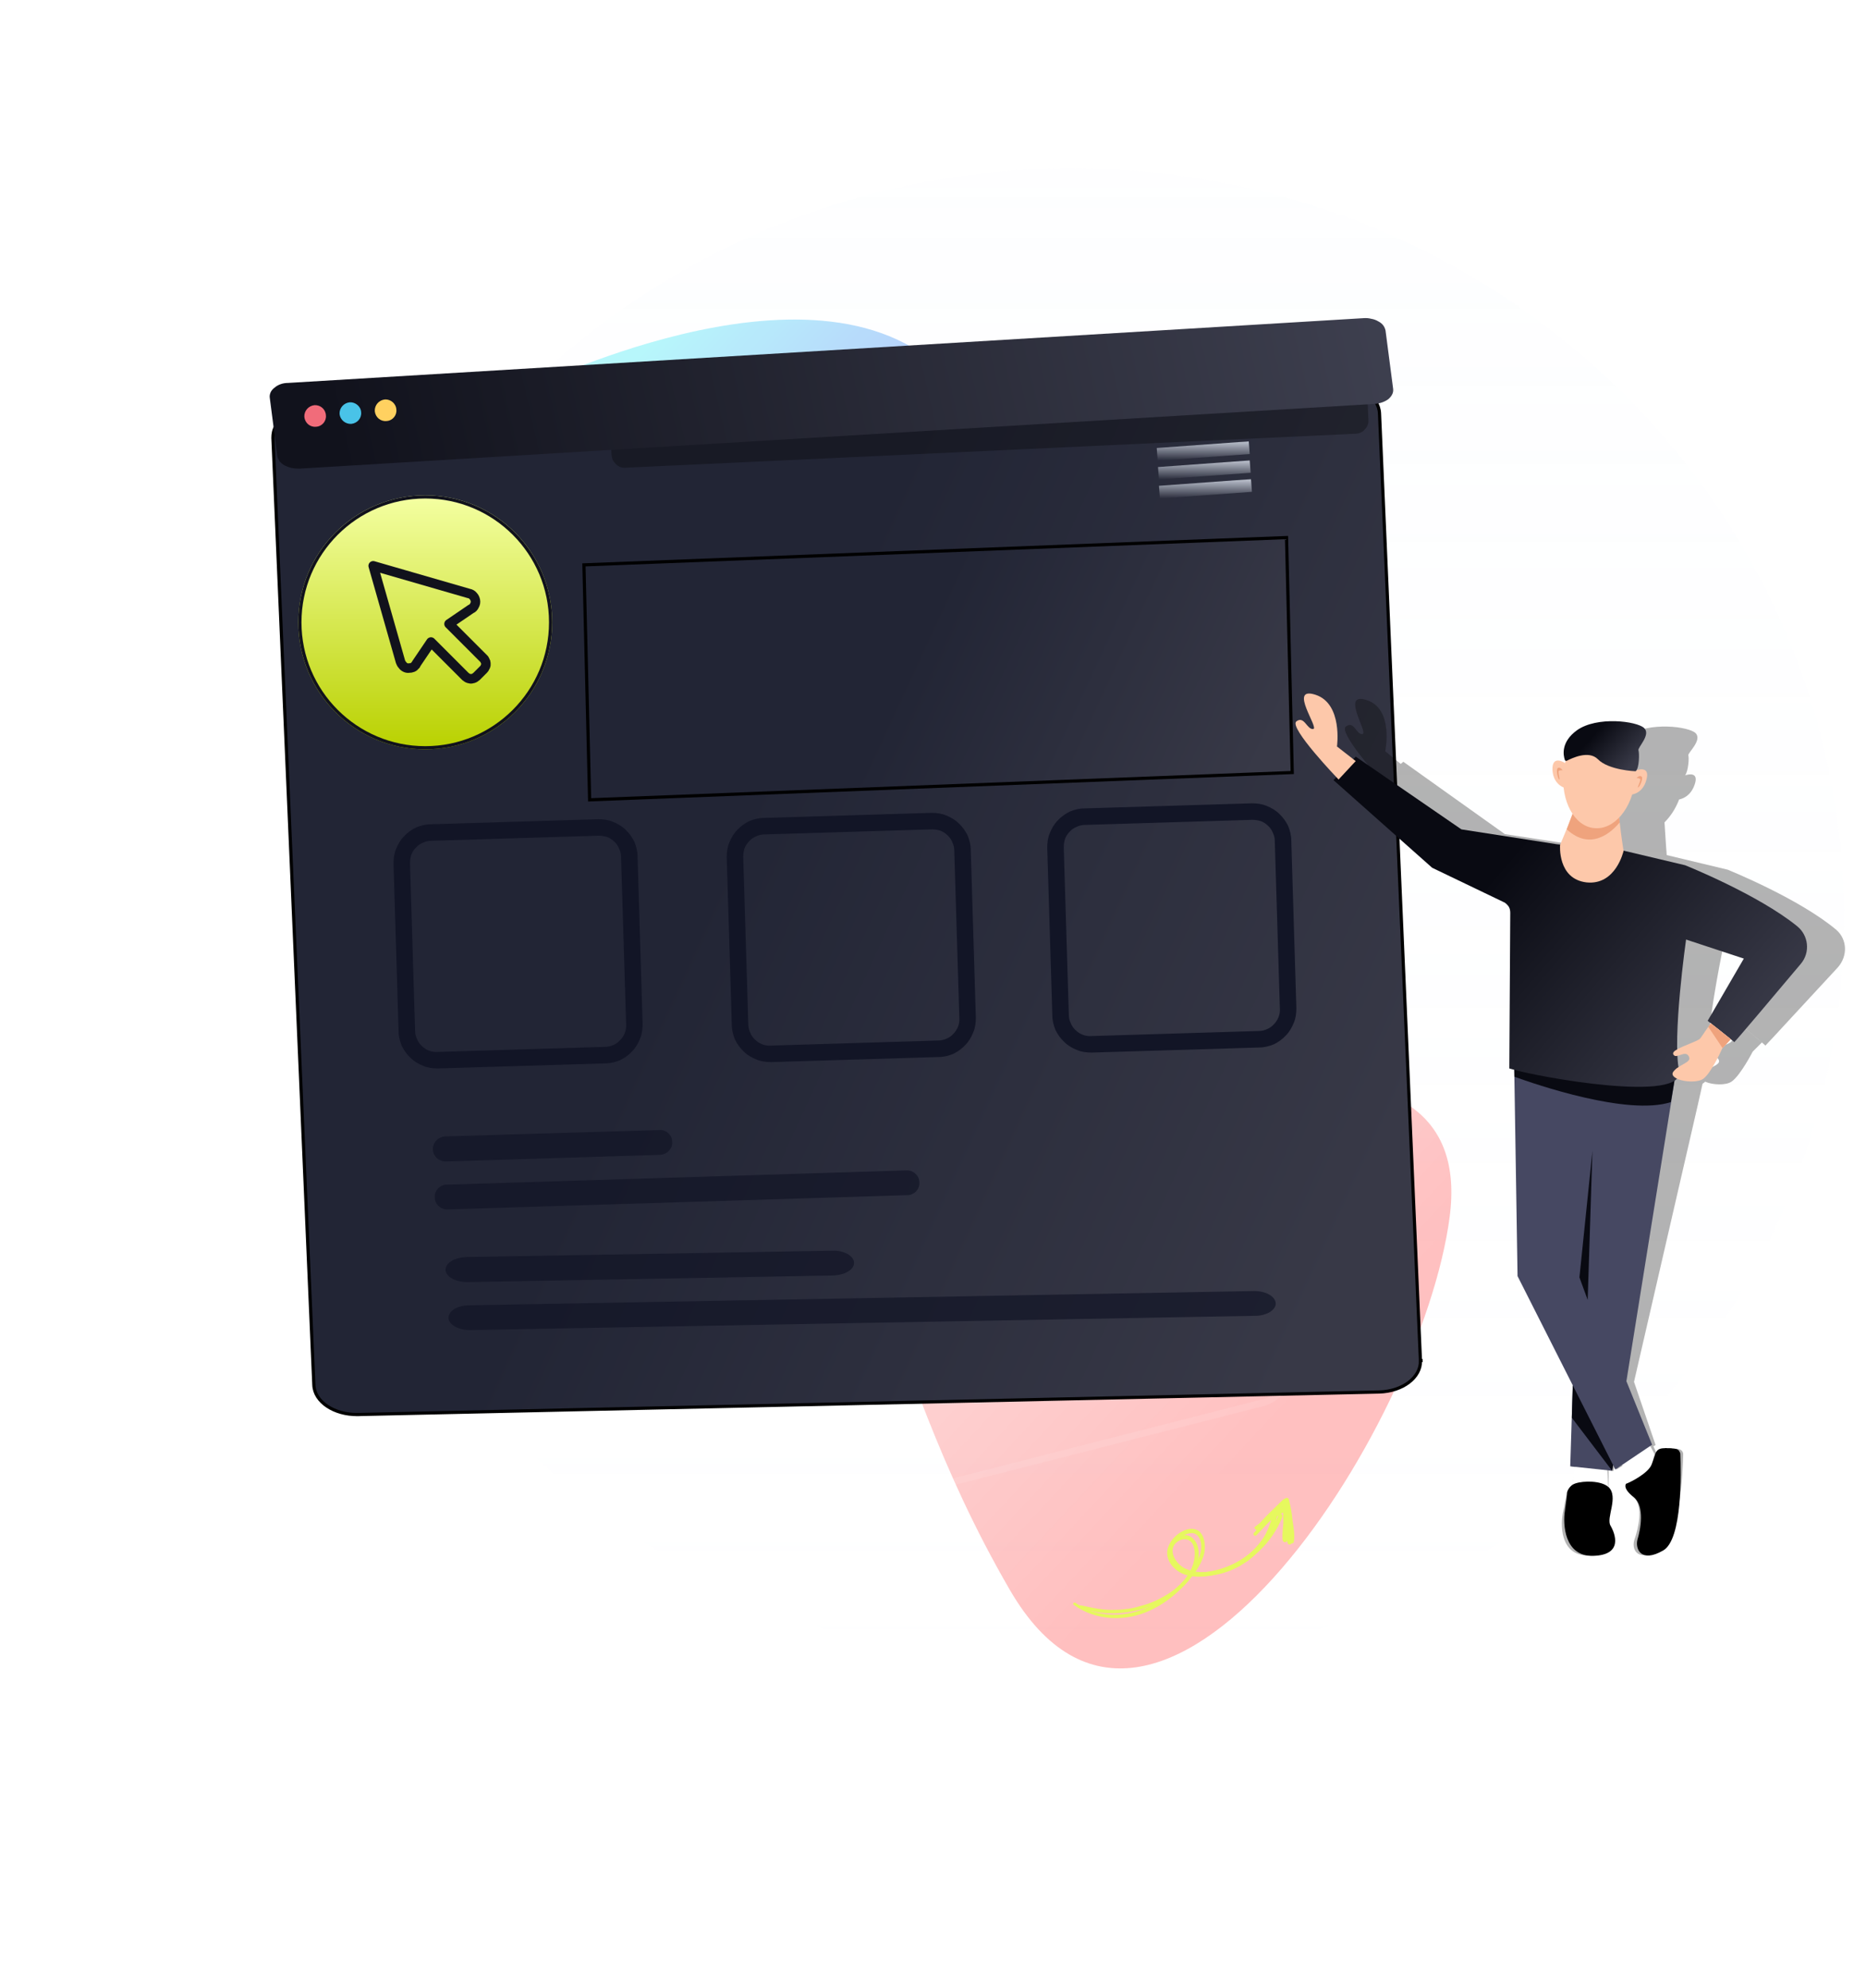 <svg xmlns="http://www.w3.org/2000/svg" viewBox="0 0 588 626" width="588" height="626"><title>feature-illustration-1-dark-svg</title><defs><filter x="-50%" y="-50%" width="200%" height="200%" id="f1"><feGaussianBlur stdDeviation="50"></feGaussianBlur></filter><linearGradient id="g1" x2="1" gradientUnits="userSpaceOnUse" gradientTransform="matrix(276.348,258.055,-173.92,186.249,172.55,141.714)"><stop offset="0" stop-color="#00e3f2"></stop><stop offset=".287" stop-color="#0000f2"></stop><stop offset=".641" stop-color="#f87d7d"></stop><stop offset="1" stop-color="#ff2828"></stop></linearGradient><linearGradient id="g2" x2="1" gradientUnits="userSpaceOnUse" gradientTransform="matrix(0,670.57,-690.039,0,337.882,-145.146)"><stop offset="0" stop-color="#ecf3fe" stop-opacity="0"></stop><stop offset=".339" stop-color="#ecf3fe" stop-opacity=".71"></stop><stop offset="1" stop-color="#ecf3fe" stop-opacity="0"></stop></linearGradient><linearGradient id="g3" x2="1" gradientUnits="userSpaceOnUse" gradientTransform="matrix(-209.51,-97.359,92.186,-198.377,460.009,315.748)"><stop offset="0" stop-color="#383947"></stop><stop offset="1" stop-color="#222535"></stop></linearGradient><linearGradient id="g4" x2="1" gradientUnits="userSpaceOnUse" gradientTransform="matrix(-102.753,-47.749,34.77,-74.823,401.235,230.406)"><stop offset="0" stop-color="#383947"></stop><stop offset="1" stop-color="#222535"></stop></linearGradient><linearGradient id="g5" x2="1" gradientUnits="userSpaceOnUse" gradientTransform="matrix(-70.436,-61.254,38.232,-43.963,569.924,304.001)"><stop offset="0" stop-color="#383947"></stop><stop offset="1" stop-color="#090a12"></stop></linearGradient><linearGradient id="g6" x2="1" gradientUnits="userSpaceOnUse" gradientTransform="matrix(-11.327,-10.116,10.802,-12.096,518.373,236.149)"><stop offset="0" stop-color="#383947"></stop><stop offset="1" stop-color="#090a12"></stop></linearGradient><linearGradient id="g7" x2="1" gradientUnits="userSpaceOnUse" gradientTransform="matrix(-419.426,95.195,-22.489,-99.087,524.122,40.276)"><stop offset="0" stop-color="#4b4d5e"></stop><stop offset="1" stop-color="#11121c"></stop></linearGradient><linearGradient id="g8" x2="1" gradientUnits="userSpaceOnUse" gradientTransform="matrix(0,8.644,-41.466,0,379.15,136.411)"><stop offset="0" stop-color="#ecf3fe" stop-opacity="0"></stop><stop offset=".339" stop-color="#ecf3fe" stop-opacity=".71"></stop><stop offset="1" stop-color="#ecf3fe" stop-opacity="0"></stop></linearGradient><linearGradient id="g9" x2="1" gradientUnits="userSpaceOnUse" gradientTransform="matrix(0,8.644,-41.466,0,379.5,142.401)"><stop offset="0" stop-color="#ecf3fe" stop-opacity="0"></stop><stop offset=".339" stop-color="#ecf3fe" stop-opacity=".71"></stop><stop offset="1" stop-color="#ecf3fe" stop-opacity="0"></stop></linearGradient><linearGradient id="g10" x2="1" gradientUnits="userSpaceOnUse" gradientTransform="matrix(0,8.644,-41.466,0,379.85,148.391)"><stop offset="0" stop-color="#ecf3fe" stop-opacity="0"></stop><stop offset=".339" stop-color="#ecf3fe" stop-opacity=".71"></stop><stop offset="1" stop-color="#ecf3fe" stop-opacity="0"></stop></linearGradient><linearGradient id="g11" x2="1" gradientUnits="userSpaceOnUse" gradientTransform="matrix(0,80,-80,0,134,156)"><stop offset="0" stop-color="#f4ffa2"></stop><stop offset="1" stop-color="#b9d100"></stop></linearGradient><clipPath id="cp1"><path d="m108.67 169.33h53.33v53.34h-53.33z"></path></clipPath></defs><style> .s0 { filter: url(#f1);fill: url(#g1) } .s1 { opacity: .1;fill: url(#g2) } .s2 { opacity: .1;fill: #ffffff } .s3 { opacity: .5;fill: #ffffff } .s4 { fill: url(#g3);stroke: #000000 } .s5 { opacity: .7;fill: #121526 } .s6 { fill: url(#g4);stroke: #000000 } .s7 { fill: #121526 } .s8 { fill: #e6f85e } .s9 { opacity: .3;mix-blend-mode: multiply;fill: #000000 } .s10 { fill: #ffffff } .s11 { fill: #464862 } .s12 { fill: #090a12 } .s13 { fill: url(#g5) } .s14 { fill: #000000 } .s15 { fill: #fdc8aa } .s16 { fill: #efa37d } .s17 { fill: url(#g6) } .s18 { fill: url(#g7) } .s19 { fill: #f16c7a } .s20 { fill: url(#g8) } .s21 { fill: url(#g9) } .s22 { fill: url(#g10) } .s23 { fill: #49c3e8 } .s24 { fill: #ffd160 } .s25 { fill: url(#g11) } .s26 { fill: none;stroke: #11121c } .s27 { fill: none;stroke: #11121c;stroke-linecap: round;stroke-linejoin: round;stroke-width: 3 } </style><g id="Layer" style="opacity: .3"><path id="Layer" class="s0" d="m315.3 154c-15.5-85.8-118.2-44.3-138.2-36.4-1.8 1.8-32.6 0.6-69.8 123.5-37.2 122.9 77.9 151.6 125.8 138.5 48-13.1 39.4 42.4 85.1 121.1 45.7 78.8 129.7-49.8 138.6-117.4 8.9-67.5-94.8-36.2-120.1-42.2-25.3-6-5.9-101.4-21.4-187.1z"></path></g><path id="Layer" class="s1" d="m337.9 525.4c134.2 0 243.1-105.7 243.1-236.2 0-130.4-108.9-236.2-243.1-236.2-134.3 0-243.1 105.8-243.1 236.2 0 130.5 108.8 236.2 243.1 236.2z"></path><path id="Layer" class="s2" d="m517.3 169.2c2.3 0 4.6-0.9 6.2-2.6 1.6-1.6 2.6-3.8 2.6-6.1 0-2.3-1-4.6-2.6-6.2-1.6-1.6-3.9-2.5-6.2-2.5-2.3 0-4.5 0.9-6.1 2.5-1.7 1.6-2.6 3.9-2.6 6.2 0 2.3 0.9 4.5 2.6 6.1 1.6 1.7 3.8 2.6 6.1 2.6z"></path><path id="Layer" class="s3" d="m154.7 171.9c2.3 0 4.5-0.9 6.2-2.5 1.6-1.6 2.5-3.9 2.5-6.2 0-2.3-0.9-4.5-2.5-6.1-1.7-1.7-3.9-2.6-6.2-2.6-2.3 0-4.5 0.9-6.2 2.6-1.6 1.6-2.5 3.8-2.5 6.1 0 2.3 0.9 4.6 2.5 6.2 1.7 1.6 3.9 2.5 6.2 2.5z"></path><path id="Layer" fill-rule="evenodd" class="s2" d="m177.2 498.9c-4.9 0-9.3-3.3-10.6-8.2l-72.2-282.8c-1.5-5.9 2-11.8 7.9-13.3l218.4-55.8c5.8-1.5 11.8 2.1 13.3 7.9l72.2 282.8q0.3 1 0.3 2.1 0.1 1.1-0.1 2.1-0.1 1.1-0.5 2.1-0.3 1-0.9 1.9-0.5 1-1.2 1.8-0.8 0.8-1.6 1.4-0.9 0.7-1.9 1.1-0.9 0.5-2 0.8l-218.4 55.7q-1.4 0.4-2.7 0.4zm146.2-358.4q-1.1 0-2.2 0.3l-218.4 55.8c-4.8 1.2-7.6 6-6.4 10.8l72.2 282.7c1 4 4.6 6.7 8.6 6.7q1.1 0 2.2-0.3l218.4-55.8q0.9-0.2 1.6-0.5 0.8-0.4 1.5-0.9 0.7-0.6 1.3-1.2 0.6-0.7 1-1.4 0.5-0.8 0.8-1.6 0.3-0.8 0.4-1.7 0.1-0.8 0.1-1.7-0.1-0.9-0.3-1.7l-72.2-282.8c-1-4-4.6-6.7-8.6-6.7z"></path><path id="Layer" class="s4" d="m86 137.9c0-1.2 0.2-2.5 0.9-3.6 0.6-1.2 1.5-2.3 2.7-3.2 1.2-0.9 2.7-1.7 4.3-2.2 1.6-0.5 3.3-0.8 5.1-0.8l321.9-7.2v-0.5 0.5c7.4-0.1 13.6 4 13.8 9.3l12.9 298.3h0.7-0.7c0.2 5.3-5.6 9.7-13 9.9l-321.9 7.1v0.5-0.5c-7.4 0.1-13.6-4-13.8-9.3z"></path><path id="Layer" class="s5" d="m208.1 363.7l-67.7 2.1c-1 0-2-0.4-2.8-1.1-0.7-0.7-1.2-1.7-1.2-2.7 0-1.1 0.4-2.1 1.1-2.8 0.7-0.8 1.7-1.2 2.7-1.3l67.6-2c1-0.1 2.1 0.3 2.8 1 0.8 0.7 1.2 1.7 1.2 2.7 0.1 1.1-0.3 2.1-1 2.8-0.7 0.8-1.7 1.2-2.7 1.3zm77.9 12.7l-145.1 4.5c-1 0-2-0.4-2.7-1.1-0.8-0.7-1.2-1.7-1.2-2.7-0.1-1 0.3-2 1-2.8 0.7-0.7 1.6-1.2 2.7-1.2l145.1-4.5c1 0 2 0.4 2.7 1.1 0.8 0.7 1.2 1.7 1.2 2.7 0.1 1-0.3 2-1 2.8-0.7 0.7-1.7 1.2-2.7 1.2z"></path><path id="Layer copy 3" class="s5" d="m262.6 401.7l-115.3 2.1c-1.8 0-3.5-0.4-4.8-1.1-1.3-0.7-2-1.7-2.1-2.7 0-1.1 0.6-2.1 1.8-2.8 1.2-0.8 2.9-1.2 4.7-1.3l115.3-2c1.8-0.1 3.5 0.3 4.8 1 1.3 0.7 2.1 1.7 2.1 2.7 0.1 1.1-0.6 2.1-1.8 2.8-1.2 0.8-2.9 1.2-4.7 1.3zm133.1 12.7l-247.6 4.5c-1.8 0-3.4-0.4-4.7-1.1-1.3-0.7-2-1.7-2.1-2.7 0-1 0.6-2 1.8-2.8 1.2-0.7 2.8-1.2 4.6-1.2l247.5-4.5c1.8 0 3.5 0.4 4.7 1.1 1.3 0.7 2 1.7 2.1 2.7 0.1 1-0.6 2-1.8 2.8-1.2 0.7-2.8 1.2-4.5 1.2z"></path><path id="Shape 1" class="s6" d="m184 177.9l221.4-8.6 1.8 74-221.4 8.6z"></path><path id="Layer" fill-rule="evenodd" class="s7" d="m201.7 327.1c-0.6 1.5-1.4 2.9-2.5 4-1.1 1.2-2.4 2.1-3.8 2.8-1.5 0.6-3 1-4.6 1l-52.8 1.6c-1.6 0-3.2-0.2-4.6-0.8-1.5-0.6-2.9-1.4-4-2.5-1.2-1.1-2.1-2.4-2.8-3.8-0.6-1.5-1-3-1-4.6l-1.6-52.8c0-1.6 0.2-3.2 0.8-4.6 0.6-1.5 1.4-2.9 2.5-4 1.1-1.2 2.4-2.1 3.8-2.8 1.5-0.6 3-1 4.6-1l52.8-1.6c1.6 0 3.2 0.2 4.6 0.8 1.5 0.6 2.9 1.4 4 2.5 1.2 1.1 2.1 2.4 2.8 3.8 0.6 1.5 1 3 1 4.6l1.6 52.8c0 1.6-0.2 3.2-0.8 4.6zm-8.4 2q1.2-0.5 2.1-1.5 1-1 1.5-2.3 0.5-1.3 0.4-2.7l-1.6-52.7q0-1.4-0.6-2.6-0.5-1.3-1.5-2.2-1-1-2.3-1.5-1.3-0.4-2.7-0.4l-52.7 1.6q-1.4 0-2.6 0.6-1.3 0.5-2.2 1.5-1 1-1.5 2.3-0.4 1.3-0.4 2.7l1.6 52.7q0 1.4 0.6 2.6 0.5 1.3 1.5 2.2 1 1 2.3 1.5 1.3 0.5 2.7 0.4l52.7-1.6q1.4 0 2.7-0.6z"></path><path id="Layer copy" fill-rule="evenodd" class="s7" d="m306.7 325.1c-0.6 1.5-1.4 2.9-2.5 4-1.1 1.2-2.4 2.1-3.8 2.8-1.5 0.6-3 1-4.6 1l-52.8 1.6c-1.6 0-3.2-0.2-4.6-0.8-1.5-0.6-2.9-1.4-4-2.5-1.2-1.1-2.1-2.4-2.8-3.8-0.6-1.5-1-3-1-4.6l-1.6-52.8c0-1.6 0.2-3.2 0.8-4.6 0.6-1.5 1.4-2.9 2.5-4 1.1-1.2 2.4-2.1 3.8-2.8 1.5-0.6 3-1 4.6-1l52.8-1.6c1.6 0 3.2 0.2 4.6 0.8 1.5 0.6 2.9 1.4 4 2.5 1.2 1.1 2.1 2.4 2.8 3.8 0.6 1.5 1 3 1 4.6l1.6 52.8c0 1.6-0.2 3.2-0.8 4.6zm-8.4 2q1.2-0.5 2.1-1.5 1-1 1.5-2.3 0.5-1.3 0.4-2.7l-1.6-52.7q0-1.4-0.6-2.6-0.5-1.3-1.5-2.2-1-1-2.3-1.5-1.3-0.4-2.7-0.4l-52.7 1.6q-1.4 0-2.6 0.6-1.3 0.5-2.2 1.5-1 1-1.5 2.3-0.4 1.3-0.4 2.7l1.6 52.7q0 1.4 0.6 2.6 0.5 1.3 1.5 2.2 1 1 2.3 1.5 1.3 0.5 2.7 0.4l52.7-1.6q1.4 0 2.7-0.6z"></path><path id="Layer copy 2" fill-rule="evenodd" class="s7" d="m407.7 322.1c-0.6 1.5-1.4 2.9-2.5 4-1.1 1.2-2.4 2.1-3.8 2.8-1.5 0.6-3 1-4.6 1l-52.8 1.6c-1.6 0-3.2-0.2-4.6-0.8-1.5-0.6-2.9-1.4-4-2.5-1.2-1.1-2.1-2.4-2.8-3.8-0.6-1.5-1-3-1-4.6l-1.6-52.8c0-1.6 0.2-3.2 0.8-4.6 0.6-1.5 1.4-2.9 2.5-4 1.1-1.2 2.4-2.1 3.8-2.8 1.5-0.6 3-1 4.6-1l52.8-1.6c1.6 0 3.2 0.2 4.6 0.8 1.5 0.6 2.9 1.4 4 2.5 1.2 1.1 2.1 2.4 2.8 3.8 0.6 1.5 1 3 1 4.6l1.6 52.8c0 1.6-0.2 3.2-0.8 4.6zm-8.4 2q1.2-0.5 2.1-1.5 1-1 1.5-2.3 0.5-1.3 0.4-2.7l-1.6-52.7q0-1.4-0.6-2.6-0.5-1.3-1.5-2.2-1-1-2.3-1.5-1.3-0.4-2.7-0.4l-52.7 1.6q-1.4 0-2.6 0.6-1.3 0.5-2.2 1.5-1 1-1.5 2.3-0.4 1.3-0.4 2.7l1.6 52.7q0 1.4 0.6 2.6 0.5 1.3 1.5 2.2 1 1 2.3 1.5 1.3 0.5 2.7 0.4l52.7-1.6q1.4 0 2.7-0.6z"></path><path id="Layer" class="s8" d="m340.3 506.2c7.2 3 16.2 2.2 23.3-0.7 6.8-2.7 14.6-8.7 14.1-16.9-0.2-2.9-2.2-5.8-5.5-5-3.1 0.7-4.5 3.8-3.7 6.7 2.3 7.9 13.7 6.7 19.5 4.2q1.4-0.6 2.7-1.3 1.3-0.8 2.5-1.6 1.2-0.9 2.3-2 1.1-1 2.1-2.1c2.3-2.9 4.6-6.6 4.8-10.4 0-0.6-0.9-0.7-1.1-0.2-1 2.6-1.7 5.2-3.3 7.6-1.7 2.5-3.9 4.7-6.3 6.4-4.9 3.4-12.2 5.7-18 3.2-3.1-1.3-6.2-6.1-2.6-8.6 1.5-1.1 3.6-1 4.6 0.6 0.9 1.5 0.9 3.5 0.6 5.2-1.3 6.7-8 11.3-14 13.6q-1.3 0.5-2.6 0.8-1.3 0.4-2.6 0.7-1.3 0.3-2.7 0.4-1.3 0.2-2.7 0.2c-3.8 0.2-7.4-0.6-11.1-1.4-0.4-0.1-0.6 0.4-0.3 0.6z"></path><path id="Layer" class="s8" d="m338.3 505.4c7 5.1 16.4 5.4 24.1 1.8 3.7-1.7 7-4.1 9.9-7 2.9-3 6-6.6 7.1-10.7 0.7-2.9 0.2-7.8-3.7-8-3.4-0.1-7.1 3.2-7.8 6.5-0.7 3.6 2.2 6.8 5.5 7.9 3.9 1.3 8.4 0.5 12.2-0.7 8.4-2.8 15.3-9.3 18.5-17.5 0.2-0.8-0.9-1.4-1.2-0.6-2.3 5.9-6.6 10.9-12 14.2-2.8 1.7-5.9 2.9-9.1 3.5-3.7 0.7-8.2 0.9-11-1.9-3.2-3.1-1.4-7.3 2.1-9.3 2-1.1 4.2-1.3 5.2 1.2 0.9 2.1 0.3 4.5-0.6 6.4-2.9 6.1-8.8 11.5-14.7 14.5-7.5 3.8-16.9 4.1-23.9-0.9-0.4-0.3-1 0.3-0.6 0.6z"></path><path id="Layer" class="s8" d="m396.1 481.6c1.5-0.8 3-1.8 4.4-2.8q1.1-0.6 2.1-1.3c0.4-0.2 1.9-1.5 2.3-1.3 0.1 0.1 0.1 2.2 0.1 2.4l0.2 2.5c0.1 1.6 0 3.5 0.6 5 0.3 0.5 1 0.5 1.1-0.1 0.3-1 0.1-2.1 0-3.2l-0.3-3.7c-0.1-1.1 0.3-3.8-1-4.4-1.2-0.6-3 1.3-3.9 1.9-2.1 1.4-4.3 2.7-6.2 4.2-0.5 0.4 0 1.1 0.6 0.8z"></path><path id="Layer" class="s8" d="m396.4 481.9c1.5-1.1 2.7-2.7 4-4.1 1.5-1.5 3.1-3 4.9-4.3l-1.2-0.6q0.3 3 0.3 6.1c0 2-0.5 4.1-0.2 6.1 0.1 0.6 1 0.9 1.3 0.2 0.6-1.7 0.5-4 0.5-5.8q0-0.9 0-1.7 0-0.8-0.1-1.7 0-0.8-0.1-1.6-0.1-0.9-0.2-1.7c-0.1-0.7-0.8-0.9-1.3-0.5-1.5 1.5-3.1 3-4.6 4.5-1.4 1.4-2.9 2.9-3.8 4.6-0.2 0.4 0.2 0.8 0.5 0.5z"></path><path id="Layer" class="s8" d="m395.9 483.5c3.4-3.5 6.7-7.1 10.1-10.5l-1.3-0.5c0.4 2.3 0.8 4.5 1.1 6.8 0.2 2.1 0.1 4.3 0.6 6.4 0.2 0.6 1.2 0.5 1.3-0.1 0.4-2.2-0.1-4.6-0.4-6.7-0.2-2.3-0.6-4.5-1.2-6.7-0.1-0.5-0.9-0.6-1.2-0.2-3.2 3.6-6.5 7.2-9.8 10.8-0.4 0.5 0.3 1.2 0.8 0.7z"></path><path id="Layer" fill-rule="evenodd" class="s9" d="m578.7 292.9c3.4 3 3.6 8.2 0.4 11.8-8.1 8.7-22.7 24.6-22.8 24.6-0.4-0.5-8-6.7-8-6.7l12.8-19.5-17.9-5.9c0 0-4.5 21.1-5.2 34.2 2.3-1.2 6.8-2.5 7.5-3.3 0.4-0.4 1.5-1.8 2.9-3.7q0.4-0.5 0.8-1.1c1.5 1.3 4.4 3.6 6 5l-2.8 2.8-0.1 0.1c0 0-3.8 7.4-6.6 9.4-1.8 1.3-6 1.1-8.3 0.1q0 0 0-0.1-0.4 0.4-0.9 0.7l-1.5 6.7-20.1 87.2 6.8 19.9-0.7 0.4 1.3 2.8c0.6-1.3 1.3-2.1 3.2-2.1q0.5 0 0.9 0 0.4 0 0.9 0 0.4 0 0.8 0.1 0.5 0 0.9 0.1c0.8 0.1 1.4 0.8 1.4 1.6-0.1 5.6-1.1 26.7-7.5 30.2-7.4 4.1-8.9-0.7-7.8-3.5 1-2.9 3-10.3-0.4-13.2-3.5-2.9-2.2-4.2-2.2-4.2 0.2 0 0.7-0.2 1.5-0.6q-0.3-0.7-0.6-1.3-0.3-0.7-0.6-1.3-0.3-0.7-0.5-1.4-0.3-0.6-0.6-1.3l-2.3 1.4-0.6-1.3-0.4 1.8-1.5-0.2v5.2c3.1 3.1-1.5 9.6-0.2 12.2 1.3 2.5 3.5 9.1-6 9.4-9.4 0.2-9-10.2-8.1-14q0.1-0.7 0.3-1.3 0.1-0.7 0.2-1.4 0.2-0.6 0.3-1.3 0.1-0.7 0.2-1.3 0-0.5 0.2-0.9 0.2-0.4 0.4-0.7 0.2-0.4 0.5-0.7 0.3-0.3 0.7-0.6 0.2-0.7 0.3-1.4 0.2-0.7 0.4-1.4 0.2-0.7 0.4-1.4 0.1-0.7 0.3-1.4l-1.6-0.2 2.5-25.4-15.2-34.1 3.3-62.4 0.1-2.2q-0.9-0.2-1.6-0.4l3.7-48.6c0.1-1.5-0.7-2.8-1.9-3.4l-22-10.8-29.5-27.4 1-0.9c-2.9-3.3-13.8-15.9-11.5-17.5 2.7-1.9 3.2 2.6 5.2 2.4 2.1-0.2-7.1-13.5 1.4-10.7 8.6 2.8 5.8 16.1 5.8 16.1l4.9 4 0.8-0.7 32 22.8 30.1 4.6 0.9 0.1 2.4-4.7 2.2-4.9c-1.3-2.2-2.1-5.1-2.3-8.3-1.1-0.5-3.1-1.9-3.1-5.4 0.1-4.6 3.5-2.6 4.1-2.2q0.1-0.3 0.3-0.7-0.1 0-0.1 0-0.1-0.1-0.1-0.1 0 0-0.1-0.1 0 0 0-0.1c-0.4-1.4-1-5.5 4.5-9.2 6.6-4.5 19.2-2.9 21.3-0.8 2.2 2.2-2.5 6.2-2.3 7 0.3 0.8 0 4.9-1 6.3 1.1-0.4 4.4-1.1 3 2.9-1.2 3.5-3.6 4.4-4.9 4.7-1.1 2.9-2.7 5.3-4.6 7.2l0.1 1.5c0.2 3.8 0.6 8.8 0.6 8.8l19.2 4.6c0 0 22.6 9.1 34.3 19zm-37.2 40.7c-0.8-1.4-2.4-0.4-3.6-0.1q0 0.4 0 0.9 0 0.4 0 0.8 0 0.5 0.1 0.9 0 0.5 0 0.9c2.1-1.4 4.4-1.9 3.5-3.4z"></path><path id="Layer" class="s10" d="m509.8 458.6c0.2 0.4 5.5 11.7 5.9 11.1 0.4-0.5 7.8-7.7 7.8-7.7l-5.6-10.6-8.1 7.2zm-13.3 2.4c0.1 0.4-1.4 8.2-1.4 8.2l11.8 1.2-0.5-9.3z"></path><path id="Layer" class="s11" d="m520.6 455l-11.6 7.8-0.7-1.4-0.3 1.8-13.2-1.4 0.8-25.5-17.4-34.4-1-62.7v-4.3l25.5 3 25.3 0.3-1.4 8.9-14.1 87.9z"></path><path id="Layer" fill-rule="evenodd" class="s12" d="m501.8 362.4l-4.1 39.9 2.6 7.1zm26.2-24.2l-25.4-0.3-25.5-3 0.1 4.2c6.6 2.4 35.7 12.4 49.3 8l1.5-8.9z"></path><path id="Layer" class="s13" d="m511.6 267.9l19.4 4.6c0 0 23 9.2 35.3 19.2 3.6 2.9 4.2 8.2 1.2 11.8-7.4 8.8-20.9 24.8-21 24.7-0.4-0.4-8.4-6.7-8.4-6.7l11.4-19.6-18.2-6c0 0-4.4 30.9-2.2 41.3 2.2 10.4-44.5 2.1-53.5-0.7l0.3-49q0-0.5-0.1-1-0.1-0.5-0.4-1-0.3-0.4-0.7-0.8-0.4-0.4-0.9-0.6l-22.5-10.8-31.1-27.6 7-7.4 33.3 22.9 30.2 4.7 20.9 2z"></path><path id="Layer" class="s14" d="m512.4 467.3c0.5-0.1 7-3.1 8.1-6.2 1.2-3.2 1-5 4-5q0.4-0.1 0.9 0 0.4 0 0.8 0 0.5 0 0.9 0.1 0.4 0 0.9 0.1 0.3 0 0.6 0.2 0.2 0.1 0.4 0.3 0.2 0.3 0.3 0.5 0.2 0.3 0.2 0.6c0.2 5.7 0.7 26.9-5.4 30.4-7.1 4.1-8.9-0.6-8.1-3.5 0.9-2.9 2.4-10.4-1.2-13.3-3.7-2.9-2.4-4.2-2.4-4.2zm-18.6 3.3q0-0.6 0.2-1.1 0.2-0.5 0.6-1 0.3-0.4 0.8-0.8 0.4-0.3 1-0.5c2.6-0.9 8.2-0.9 10.4 1.1 3.4 3.1-0.8 9.7 0.7 12.2 1.5 2.6 4 9.2-5.4 9.5-9.3 0.3-9.6-10.2-9-14.1 0.3-1.9 0.5-3.9 0.7-5.3z"></path><path id="Layer" fill-rule="evenodd" class="s15" d="m427.2 239.7l-5.9-4.6c0 0 1.9-13.5-6.8-16.3-8.7-2.8 1.3 10.6-0.7 10.8-2 0.2-2.8-4.3-5.3-2.4-2.5 1.9 13.3 18.3 13.3 18.3l5.4-5.8zm118.2 87.6q0 0 0 0zm0 0c-1.7-1.4-4.7-3.8-6.3-5q-0.4 0.5-0.8 1.1c-1.3 1.8-2.2 3.3-2.6 3.7-0.7 0.8-5 2.1-7.2 3.4-1 0.5-1.5 1.1-1.2 1.6 0.3 0.5 0.8 0.6 1.3 0.4 1.2-0.2 2.7-1.3 3.5 0.1 1 1.6-1.2 2.1-3.2 3.5-0.6 0.3-1.1 0.8-1.6 1.4-0.7 0.9 0 1.7 1.3 2.3 2.3 1 6.5 1.2 8.2-0.1 2.6-2 5.9-9.5 5.9-9.5l0.1-0.1zm-35-68.2c-0.2-1.8-0.4-3.2-0.4-3.3l-13.7-1.4-2.7 6.9-2 4.8c0 0-0.9 10.7 8.3 11.8 9.3 1 11.7-9.9 11.7-9.9 0 0-0.8-5.1-1.2-8.9z"></path><path id="Layer" class="s16" d="m510.4 259c-2.5 3-9.1 9.2-16.7 2.2l2.6-6.9 13.7 1.5c0 0 0.2 1.4 0.4 3.2z"></path><path id="Layer" class="s15" d="m515.3 245.4c-0.9 9.2-6.7 16.1-13 15.4-6.2-0.6-10.5-8.5-9.6-17.7 1-9.2 6.5-13.3 12.8-12.6 6.2 0.6 10.8 5.8 9.8 14.9z"></path><path id="Layer" class="s15" d="m515.3 242.7c0 0 4.9-2 3.5 2.9-1.3 4.9-5.4 4.7-5.4 4.7l1.9-7.6z"></path><path id="Layer" class="s16" d="m515.7 245c0 0 1-1 1.6-0.4 0.6 0.5-0.6 3.2-1.1 3.4-0.5 0.3 1.1-2.5 0.6-2.7-0.6-0.3-1.1-0.3-1.1-0.3z"></path><path id="Layer" class="s15" d="m493.3 240.4c0 0-4.3-3-4.1 2.1 0.3 5.1 4.4 5.8 4.4 5.8l-0.3-7.9z"></path><path id="Layer" class="s16" d="m492.4 242.6c0 0-0.8-1.2-1.5-0.7-0.7 0.4 0 3.2 0.4 3.6 0.5 0.3-0.6-2.7 0-2.8 0.7-0.2 1.1-0.1 1.1-0.1z"></path><path id="Layer" class="s17" d="m493.7 239.6q0 0-0.1 0-0.1 0-0.2 0-0.1 0-0.2-0.1-0.1-0.1-0.1-0.2c-0.5-1.4-1.3-5.6 3.8-9.3 6.3-4.5 18.9-2.9 21.2-0.7 2.2 2.1-2.1 6.1-1.8 7 0.3 0.8 0.3 5.7-0.9 6.6 0 0-8.5-0.3-11.9-3.8-2.9-2.9-8.2-0.3-9.8 0.5z"></path><path id="Layer" class="s12" d="m495.6 436.3l12.7 25.1-0.3 1.8-12.7-16.7z"></path><path id="Layer" class="s16" d="m545.4 327.3l-2.6 2.8c-1.3-1.9-3.5-5.3-4.5-6.7q0.4-0.6 0.8-1.1c1.5 1.2 4.6 3.6 6.3 5z"></path><path id="Layer" class="s9" d="m431.2 132.2l-0.8-18.6q-0.1-0.8-0.4-1.6-0.4-0.7-1-1.3-0.6-0.6-1.4-0.9-0.8-0.3-1.7-0.2l-230 10.7q-0.8 0-1.6 0.4-0.8 0.3-1.3 0.9-0.6 0.7-0.9 1.5-0.3 0.8-0.3 1.6l0.9 18.5q0.1 0.9 0.4 1.7 0.4 0.7 1 1.3 0.6 0.6 1.4 0.9 0.8 0.3 1.7 0.2l230-10.7q0.8 0 1.6-0.4 0.8-0.3 1.3-1 0.6-0.6 0.9-1.4 0.3-0.8 0.2-1.6z"></path><path id="Layer" class="s18" d="m433.2 127.2l-338.9 20.4q-1.2 0-2.4-0.2-1.2-0.3-2.2-0.8-1-0.6-1.6-1.3-0.5-0.8-0.7-1.6l-2.4-18.5q-0.1-0.8 0.3-1.7 0.4-0.8 1.2-1.4 0.8-0.7 1.9-1.1 1.1-0.4 2.4-0.4l338.9-20.4q1.2-0.1 2.4 0.2 1.2 0.2 2.2 0.8 1 0.5 1.6 1.3 0.5 0.7 0.7 1.6l2.4 18.4q0.1 0.9-0.3 1.7-0.4 0.8-1.2 1.5-0.8 0.6-1.9 1-1.1 0.4-2.4 0.5z"></path><path id="Layer" class="s19" d="m95.9 131.3c-0.1-1.9 1.3-3.5 3.2-3.7 1.9-0.1 3.5 1.3 3.6 3.2 0.2 1.8-1.2 3.5-3.1 3.6-1.9 0.2-3.5-1.2-3.7-3.1z"></path><path id="Shape 2" class="s20" d="m364.5 141.1l29-2.1 0.3 4-29 2.1z"></path><path id="Shape 2 copy" class="s21" d="m364.9 147.1l28.9-2.1 0.3 3.9-28.9 2.1z"></path><path id="Shape 2 copy 2" class="s22" d="m365.2 153l29-2.1 0.3 4-29 2.1z"></path><path id="Layer" class="s23" d="m107 130.4c-0.1-1.9 1.3-3.5 3.2-3.7 1.8-0.1 3.5 1.3 3.6 3.1 0.2 1.9-1.2 3.5-3.1 3.7-1.9 0.1-3.5-1.3-3.7-3.1z"></path><path id="Layer" class="s24" d="m118.1 129.5c-0.1-1.9 1.3-3.5 3.2-3.7 1.8-0.1 3.5 1.3 3.6 3.2 0.2 1.8-1.2 3.5-3.1 3.6-1.9 0.2-3.5-1.2-3.7-3.1z"></path><g id="Layer"><path id="Layer" class="s25" d="m94 196c0-22.1 17.9-40 40-40 22.1 0 40 17.9 40 40 0 22.1-17.9 40-40 40-22.1 0-40-17.9-40-40z"></path><path id="Layer" class="s26" d="m94.5 196c0-21.8 17.7-39.5 39.5-39.5 21.8 0 39.5 17.7 39.5 39.5 0 21.8-17.7 39.5-39.5 39.5-21.8 0-39.5-17.7-39.5-39.5z"></path></g><g id="Clip-Path" clip-path="url(#cp1)"><g id="Layer"><path id="Layer" fill-rule="evenodd" class="s27" d="m126.2 208.4q0.2 0.6 0.6 1 0.3 0.5 0.9 0.8 0.6 0.3 1.2 0.2 0.6 0 1.1-0.2 0.2-0.1 0.4-0.2 0.2-0.2 0.3-0.3 0.1-0.2 0.3-0.3 0.1-0.2 0.2-0.4l4.6-6.8 10.9 10.9q0.2 0.1 0.4 0.3 0.2 0.1 0.4 0.2 0.2 0.1 0.4 0.1 0.3 0.1 0.5 0.1 0.2 0 0.5-0.1 0.2 0 0.4-0.1 0.2-0.1 0.4-0.2 0.2-0.2 0.4-0.3l2.3-2.3q0.3-0.3 0.4-0.6 0.2-0.3 0.3-0.7 0-0.3 0-0.7 0-0.3-0.2-0.6 0-0.1-0.1-0.2 0-0.1-0.1-0.2-0.1-0.1-0.1-0.2-0.1-0.1-0.2-0.2l-10.9-10.9 6.9-4.7c0.5-0.2 0.9-0.6 1.1-1.1 0.3-0.5 0.4-1 0.3-1.6-0.1-0.5-0.3-1-0.7-1.4-0.3-0.4-0.8-0.7-1.4-0.8l-30.1-8.7z"></path></g></g></svg>